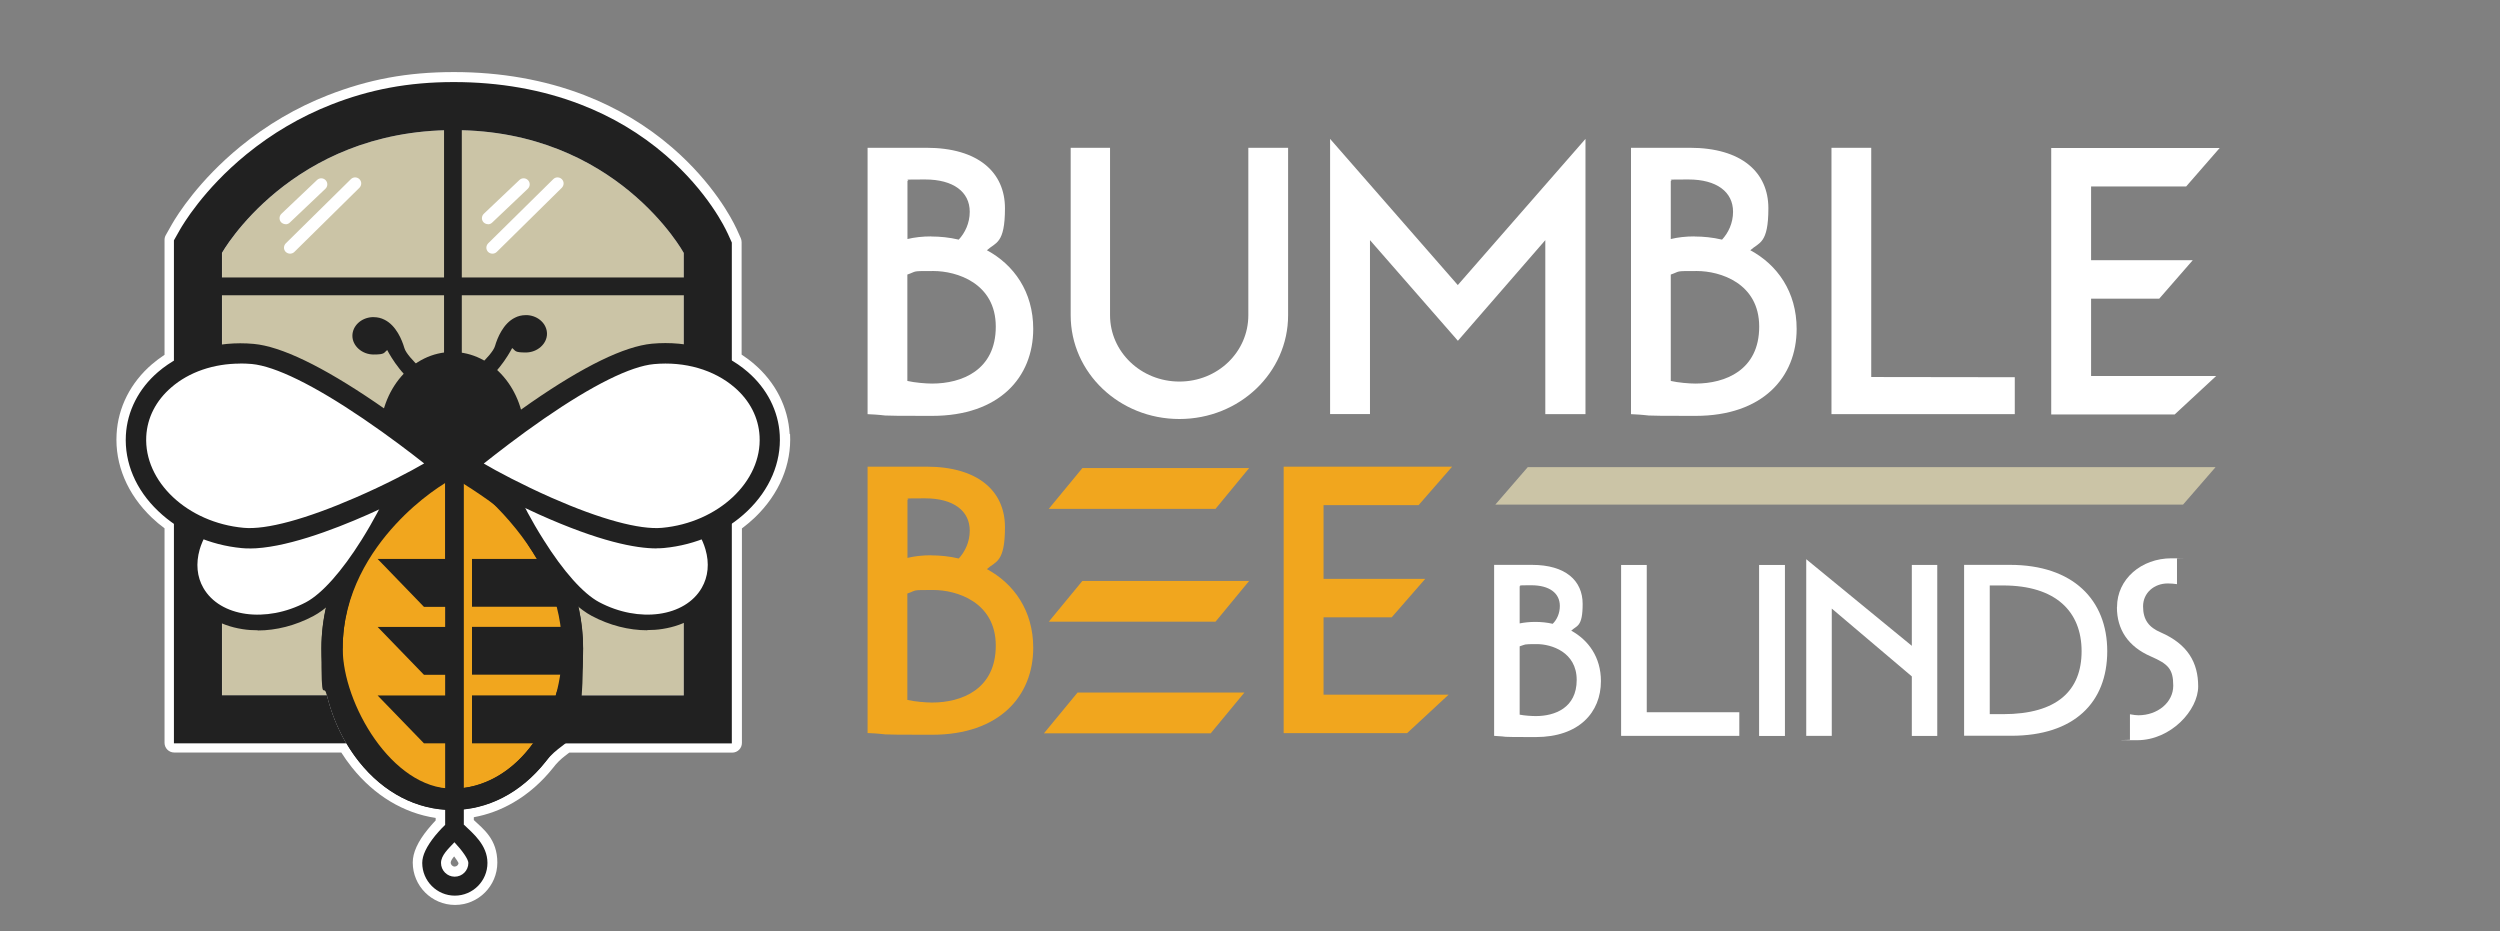 <?xml version="1.0" encoding="UTF-8"?>
<svg id="Layer_1" xmlns="http://www.w3.org/2000/svg" version="1.1" viewBox="0 0 2476.7 922.8">
  <rect x="0" y="0" width="2476.7" height="922.8" fill="#808080" stroke="none"/>
  <!-- Generator: Adobe Illustrator 29.1.0, SVG Export Plug-In . SVG Version: 2.1.0 Build 142)  -->
  <defs>
    <style>
      .st0 {
        fill: none;
      }

      .st1 {
        fill: #212121;
      }

      .st2 {
        fill: #fff;
      }

      .st3 {
        fill: #f1a61e;
      }

      .st4 {
        fill: #cbc4a6;
      }
    </style>
  </defs>
  <path class="st2" d="M782.3,430c-1.5-26.5-13.9-51.1-35.1-69.3-3.9-3.4-8.1-6.5-12.5-9.4v-111.4c0-1.4-.3-2.7-.8-3.9l-4.2-9.3c-.2-.4-.4-.8-.6-1.2-3.7-7.9-22.1-43.9-63.4-79.5-25.4-21.9-54.7-39.4-86.9-51.8-39.2-15.1-82.7-22.8-129.1-22.8s-84.8,7.3-124.8,22.9c-31.2,12.2-60.4,29.3-86.7,50.8-41.1,33.6-62.4,67.5-67.9,77.1,0,0,0,0,0,0l-6.1,10.8c-.8,1.4-1.2,3.1-1.2,4.7v113.8c-4.4,2.9-8.5,6-12.4,9.3-21.2,18.2-33.7,42.8-35.1,69.3-1.7,30.2,10.7,59.6,34.9,82.7,3.9,3.7,8.1,7.3,12.6,10.6v212.5c0,5.3,4.3,9.6,9.6,9.6h165.5c3.1,4.9,6.6,9.8,10.4,14.6,0,0,0,0,0,0,22.3,28,51.5,45.5,83.1,50.2v2.5c-1.7,1.7-3.2,3.4-4.3,4.7-1.4,1.6-2.5,2.9-3.4,4h0c-10.1,12.4-15,23.2-15,33,0,23.2,18.8,42,41.9,42s41.9-18.8,41.9-42-14-33.3-23.3-42.1v-2.8c13.6-2.5,26.7-7.3,39.1-14.5,14.9-8.6,28.3-20.4,39.9-35,.5-.7,1.1-1.4,1.6-2l.3-.4c4.4-5.1,8.4-8.1,12.2-11,.5-.4,1-.7,1.5-1.1h161.4c5.3,0,9.6-4.3,9.6-9.6v-212.5c4.5-3.4,8.8-7,12.8-10.8,24.2-23.2,36.5-52.6,34.9-82.7ZM446.5,854.5c0-1.5,1.5-3.8,3.4-6.1,2.5,3.2,3.9,5.6,4.4,6.7-.3,1.9-1.9,3.4-3.9,3.4s-3.9-1.8-3.9-4Z"/>
  <path class="st2" d="M1023.6,325.8c0,48.1-33.7,86.2-100.2,86.2s-35.9-.4-63.9-1.7V146.4h58.2c51.6,0,77.9,24.5,77.9,59.9s-9.2,33.7-17.9,41.6c26.7,14.4,45.9,41.1,45.9,77.9h0ZM922.6,234.3c8.7,0,17.9.9,27.2,3.1,6.1-6.6,10.9-16.2,10.9-27.6,0-19.7-16.2-32-44.2-32s-13.1.4-17.5,1.3v57.7c7-1.7,14.8-2.6,23.7-2.6h0ZM898.9,377.4c7.4,1.7,18.3,2.6,24.5,2.6,29.3,0,63.1-13.1,63.1-56.4s-39-55.1-61.7-55.1-15.7,0-25.9,3.5v105.5h0Z"/>
  <path class="st2" d="M1236.7,146.4h39.4v165.9c0,56.9-48.1,102.8-107.7,102.8s-107.7-45.9-107.7-102.8v-165.9h39v165.9c0,36.3,30.7,65.7,68.7,65.7s68.3-29.3,68.3-65.7v-165.9h0Z"/>
  <path class="st2" d="M1357.1,410.2h-39.4V137.6l126.5,144.8,126.5-144.8v272.7h-39.8v-172.4l-86.6,99.7-87.1-99.7v172.4h0Z"/>
  <path class="st2" d="M1779.9,325.8c0,48.1-33.7,86.2-100.2,86.2s-35.9-.4-63.9-1.7V146.4h58.2c51.6,0,77.9,24.5,77.9,59.9s-9.2,33.7-17.9,41.6c26.7,14.4,45.9,41.1,45.9,77.9h0ZM1678.8,234.3c8.7,0,17.9.9,27.2,3.1,6.1-6.6,10.9-16.2,10.9-27.6,0-19.7-16.2-32-44.2-32s-13.1.4-17.5,1.3v57.7c7-1.7,14.8-2.6,23.7-2.6h0ZM1655.2,377.4c7.4,1.7,18.3,2.6,24.5,2.6,29.3,0,63.1-13.1,63.1-56.4s-39-55.1-61.7-55.1-15.7,0-25.9,3.5v105.5h0Z"/>
  <path class="st2" d="M1814.4,146.4h39.4v227.1l142.2.2v36.6h-181.6V146.4h0Z"/>
  <path class="st3" d="M1023.6,641.7c0,48.1-33.7,86.2-100.2,86.2s-35.9-.4-63.9-1.7v-263.9h58.2c51.6,0,77.9,24.5,77.9,59.9s-9.2,33.7-17.9,41.6c26.7,14.4,45.9,41.1,45.9,77.9h0ZM922.6,550.2c8.7,0,17.9.9,27.2,3.1,6.1-6.6,10.9-16.2,10.9-27.6,0-19.7-16.2-32-44.2-32s-13.1.4-17.5,1.3v57.7c7-1.7,14.8-2.6,23.7-2.6h0ZM898.9,693.4c7.4,1.7,18.3,2.6,24.5,2.6,29.3,0,63.1-13.1,63.1-56.4s-39-55.1-61.7-55.1-15.7,0-25.9,3.5v105.5h0Z"/>
  <path class="st3" d="M1271.7,462.3h166.9l-33.2,38.1h-94.2v73.1h100.7l-33.2,38.1h-67.5v76.6h123.9l-41.1,38.1h-122.3v-263.9h0Z"/>
  <path class="st2" d="M2032.1,146.6h166.9l-33.2,38.1h-94.2v73.1h100.7l-33.2,38.1h-67.5v76.6h123.9l-41.1,38.1h-122.3V146.6h0Z"/>
  <path class="st2" d="M1586,674.8c0,31-21.8,55.4-64.6,55.4s-23-.3-41.2-1.2v-169.4h37.4c33.5,0,50.3,15.7,50.3,38.7s-5.8,21.2-11.3,26.5c17,9.3,29.4,26.3,29.4,49.9v.2ZM1538.3,617.9c4.1-4,7-10.3,7-17.6,0-12.7-10.3-20.5-28.3-20.5s-8.4.4-11.5,1v36.8c9.3-1.9,21.6-2.2,32.8.4h0ZM1505.5,708c5.1,1,12,1.4,16.1,1.4,18.7,0,40.4-8.1,40.4-35.8s-25.2-35.5-39.5-35.5-10.6.3-17,2.2v67.9h0Z"/>
  <path class="st2" d="M1606,559.7h25.4v145.9h91.7v23.4h-117.1v-169.4h0Z"/>
  <path class="st2" d="M1742.7,559.7h25.6v169.4h-25.6v-169.4h0Z"/>
  <path class="st2" d="M1814.8,729h-25.4v-175l104.6,85.8v-80.1h25.2v169.4h-25.2v-59l-79.3-67.2v126.1h0Z"/>
  <path class="st2" d="M1945.8,729v-169.4h45.5c62.3,0,96.3,34.6,96.3,85.5s-32.8,83.8-95.1,83.8h-46.7,0ZM2062.2,645.2c0-39.4-25.6-65.2-77.8-65.2h-13.2v127.5h13.2c53.6,0,77.8-23.4,77.8-62.4Z"/>
  <path class="st2" d="M2097.3,601.3c0-27.7,24.2-48.2,53.9-48.2s3.8,0,5.5.3v25.3c-2.9-.4-5.8-.7-9.1-.7-13.5,0-24.5,9.3-24.5,22.7s5.8,20.8,17.5,25.8c26.8,11.7,37.1,29.9,37.1,53.5s-27.1,53.3-60.4,53.3-4.8-.3-7.2-.4v-25.3c3.3.7,6.7,1,8.4,1,19,0,34.5-12.7,34.5-29.3s-5.1-21.5-22-28.9c-23.2-10-33.8-27.3-33.8-48.7h0Z"/>
  <polygon class="st3" points="1204.2 504.1 1039 504.1 1072.3 463.7 1237.5 463.7 1204.2 504.1"/>
  <polygon class="st3" points="1204.2 615.9 1039 615.9 1072.3 575.5 1237.5 575.5 1204.2 615.9"/>
  <polygon class="st3" points="1199.4 726.5 1034.2 726.5 1067.5 686.1 1232.8 686.1 1199.4 726.5"/>
  <path class="st4" d="M677.4,688.9H220V250.5s68.1-121.6,229.5-121.6,227.9,121.7,227.9,121.7v438.3Z"/>
  <path class="st1" d="M376.5,431.6c0-45.8,32.1-82.9,71.6-82.9s71.6,37.1,71.6,82.9-70,122.5-71.6,120.5c-.4-.4-71.6-74.8-71.6-120.5h0Z"/>
  <path class="st3" d="M567.3,642.3c0,82.5-53.4,149.5-119.1,149.5s-119.1-66.9-119.1-149.5c0-116.9,119.7-183.8,122.6-180.2.7.9,115.6,63.3,115.6,180.2Z"/>
  <path class="st1" d="M448.1,802.3c-35.1,0-67.9-16.9-92.4-47.8-23.9-30-37.2-70-37.2-112.2,0-60.7,30.7-107.2,56.4-135.5,29.6-32.5,61.1-50.9,70.8-54.3,5.9-2,9.7-.7,12.1,1.1,0,0,.3.2.3.3,28,16.9,119.5,80.7,119.5,188.4s-13.2,82.2-37.2,112.2c-24.5,30.7-57.4,47.8-92.4,47.8h0ZM450,473.5c-9.1,4.4-34.2,20-58.3,46.2-23.8,25.8-52.2,68-52.2,122.6s48.7,139,108.7,139,108.7-62.4,108.7-139-7.8-107.5-106.7-168.8h0ZM443.4,468.7h0Z"/>
  <path class="st1" d="M430.6,377.1s-27.2-22.3-30-32.3c-2.3-7.9-8.1-22.4-19.8-28.1-3.1-1.6-6.7-2.5-10.6-2.5h-1.7c-10.8.7-19.4,8.7-19.4,18.5s9.4,18.5,21,18.5,9.9-1.7,13.5-4.4c3.7,7,16.9,29.8,36.1,38.8,22.9,10.7,10-9.3,10.7-8.6h0v.2Z"/>
  <path class="st1" d="M460.4,375.1s27.2-22.3,30-32.3c2.3-7.9,8.1-22.4,19.8-28.1,3.1-1.6,6.7-2.5,10.6-2.5h1.7c10.8.7,19.4,8.7,19.4,18.5s-9.4,18.5-21,18.5-9.9-1.7-13.5-4.4c-3.7,7-16.9,29.8-36.1,38.8-22.9,10.7-10-9.3-10.7-8.6h0v.2Z"/>
  <path class="st0" d="M455.5,445.4l.3.3-.3-.3Z"/>
  <path class="st0" d="M504.9,516.4c-16.6-19.1-37.1-37.5-58.1-51.9-9.3,5.4-33.1,22.8-56.4,50.6-23.2,27.7-50.9,72.3-50.9,127.2s48.7,139,108.7,139,108.7-62.4,108.7-139-17.5-86.1-51.9-125.9h0Z"/>
  <path class="st0" d="M454.4,444.4c.4.3.8.7,1.1,1-.4-.4-.9-.8-1.1-1Z"/>
  <path class="st1" d="M455.5,445.4h0Z"/>
  <path class="st1" d="M455.9,445.7c.2.2.3.3.4.5,0-.2-.3-.3-.4-.5Z"/>
  <path class="st0" d="M374.6,501.3c28.5-33.9,59.2-55,68.6-58.3,5.3-1.8,9-.3,11.2,1.3.2,0,.3.3.7.4,28.8,19.1,122.7,89.8,122.7,197.5s-1.9,31.6-5.5,46.6h105.2V250.5s-54.9-121.7-227.9-121.7-229.5,121.7-229.5,121.7v438.3h104c-3.7-14.9-5.5-30.6-5.5-46.6,0-61.4,30.5-110.6,56.1-141h0Z"/>
  <path class="st0" d="M454.4,444.4c.4.3.8.7,1.1,1-.4-.4-.9-.8-1.1-1Z"/>
  <path class="st0" d="M504.9,516.4c-16.6-19.1-37.1-37.5-58.1-51.9-9.3,5.4-33.1,22.8-56.4,50.6-23.2,27.7-50.9,72.3-50.9,127.2s2.2,32,6.3,46.6h204.8c4-14.6,6.3-30.2,6.3-46.6,0-43.8-17.5-86.1-51.9-125.9h0Z"/>
  <path class="st0" d="M448.1,781.4c31.6,0,60-17.3,79.9-44.9h-159.8c19.9,27.6,48.3,44.9,79.9,44.9h0Z"/>
  <path class="st0" d="M455.9,445.7c.2.2.3.3.4.5,0-.2-.3-.3-.4-.5Z"/>
  <path class="st1" d="M720.7,230.9c-1.8-4.1-19.3-41.1-61.4-77.3-24.6-21.2-52.9-38.1-84.1-50.1-38-14.7-80.4-22.2-125.7-22.2s-83.6,7.5-121.3,22.3c-30.3,11.9-58.6,28.5-84.1,49.3-43,35.1-63.4,70.5-65.7,74.4l-6.1,10.8v498.3h170.8c-8.6-14.5-15-30.6-19.2-47.6h-104V250.5s68.2-121.6,229.6-121.6,227.9,121.7,227.9,121.7v438.3h-105.2c-4.2,17-10.7,33.1-19.2,47.6h172V240.3l-4.2-9.3h0Z"/>
  <path class="st1" d="M448.1,781.4c-31.6,0-60-17.3-79.9-44.9h-25c3.8,6.4,7.9,12.4,12.5,18.2,24.5,30.7,57.4,47.8,92.4,47.8s67.9-16.9,92.4-47.8c4.5-5.7,8.7-11.8,12.5-18.2h-25c-19.9,27.6-48.3,44.9-79.9,44.9h0Z"/>
  <path class="st1" d="M339.5,642.3c0-54.9,27.7-99.5,50.9-127.2,23.3-27.8,47.2-45.2,56.4-50.6,21,14.4,41.6,32.7,58.1,51.9,34.4,39.8,51.9,82.2,51.9,125.9s-2.2,32-6.3,46.6h21.7c3.7-14.9,5.5-30.6,5.5-46.6,0-107.7-93.9-178.4-122.7-197.5-.3-.2-.5-.3-.7-.4-2.2-1.7-5.9-3.2-11.2-1.3-9.4,3.3-40.1,24.4-68.6,58.3-25.6,30.5-56.1,79.7-56.1,141s1.9,31.6,5.5,46.6h21.7c-4-14.6-6.3-30.2-6.3-46.6h.2ZM455.5,445.4h0l.3.3c.2.2.3.3.4.5-.2-.2-.3-.3-.4-.5l-.3-.3h0c-.3-.3-.7-.6-1.1-1,.3.2.7.5,1.1,1Z"/>
  <path class="st1" d="M345.7,688.9h-21.7c4.2,17,10.7,33.1,19.2,47.6h25c-9.8-13.6-17.6-29.8-22.4-47.6h0Z"/>
  <polygon class="st1" points="565.2 601.1 542.4 553.7 467.6 553.7 467.6 601.1 565.2 601.1"/>
  <polygon class="st1" points="563.1 668.4 559.7 621 467.6 621 467.6 668.4 563.1 668.4"/>
  <polygon class="st1" points="545.1 736.4 559.7 688.9 467.6 688.9 467.6 736.4 545.1 736.4"/>
  <path class="st1" d="M459.5,817.1v-346.2h-18.6v82.8h-66.9l5.2,5.3,40.8,42.2h21v19.9h-66.9l45.9,47.4h21v20.5h-66.9l45.9,47.4h21v80.8c-4.8,4.5-9.9,10.7-9.9,10.7-8.6,10.7-12.8,19.5-12.8,27,0,17.8,14.5,32.4,32.3,32.4s32.3-14.5,32.3-32.4-14.6-29.5-23.2-37.8h0ZM450.4,868.5c-7.4,0-13.5-6.1-13.5-13.6s7.3-14.1,13.3-20.5c7.9,8.4,13.8,16.9,13.8,20.5,0,7.5-6,13.6-13.5,13.6Z"/>
  <path class="st2" d="M239.3,486.1c-43.2,23-63.1,68-44.5,100.4,18.6,32.4,68.8,40,112.1,17s90-120.7,87.3-121.1c-.6,0-111.5-19.3-154.8,3.8h0Z"/>
  <path class="st1" d="M255.4,624.4c-5.1,0-10.1-.3-15-1.1-23.6-3.6-42.2-15.4-52.4-33.1-8.6-14.8-10.3-32.1-5.2-50.1,7.1-24.6,26.3-46.9,52.8-61,19-10,51.1-14,95.6-11.5,31.6,1.7,58.8,6.1,63.9,7h0c3.3.5,5.9,3.1,6.6,6.6.3,2.2.8,4.4-8.1,22.3-3.4,6.8-10.5,20.6-20.5,36.8-15.5,25-38.9,57.4-62.8,70.1-17.6,9.3-36.6,14.2-55,14.2h0ZM307,482.5c-29.3,0-51.1,3.5-64,10.4-22.4,12-39.3,31.2-45.2,51.5-3.9,13.8-2.7,27,3.7,38.1,16.5,28.7,62.1,35,101.7,14.1,15.7-8.4,35.3-30.3,55-61.7,12.2-19.5,21-36.9,25.4-46.3-11.3-1.7-31.1-4.2-53.1-5.3-8.3-.4-16.1-.7-23.5-.7h0Z"/>
  <path class="st2" d="M657.4,486.1c43.2,23,63.1,68,44.5,100.4-18.6,32.4-68.8,40-112.1,17s-90-120.7-87.3-121.1c.6,0,111.5-19.3,154.8,3.8h0Z"/>
  <path class="st1" d="M641.3,624.4c-18.4,0-37.5-4.9-55-14.2-23.9-12.8-47.3-45.2-62.8-70.1-10-16.2-17.1-30-20.5-36.8-8.8-17.8-8.5-20.1-8.1-22.3.6-3.4,3.2-6,6.6-6.6h0c5.2-.9,32.3-5.2,63.9-7,44.5-2.4,76.7,1.5,95.6,11.5,26.5,14.1,45.7,36.3,52.8,61,5.2,17.9,3.4,35.3-5.2,50.1-10.2,17.7-28.8,29.5-52.4,33.1-4.9.8-10,1.1-15,1.1h0ZM513.1,488.5c4.3,9.5,13.1,26.9,25.4,46.3,19.7,31.4,39.3,53.3,55,61.7,39.5,21,85.1,14.7,101.7-14.1,6.4-11.1,7.7-24.3,3.7-38.1-5.9-20.4-22.7-39.6-45.2-51.5-16.2-8.6-46.5-12-87.5-9.7-22,1.2-41.8,3.8-53.1,5.3h0Z"/>
  <path class="st2" d="M250.5,350.7c-61.1-5.7-112.9,30.6-115.6,80.9-2.8,50.3,44.5,95.7,105.6,101.3,61.1,5.7,199.3-70.7,196.8-73.1-.6-.5-125.6-103.5-186.7-109.1h0Z"/>
  <path class="st1" d="M247.1,543.3c-2.6,0-5.2,0-7.6-.3-31.8-3-61.2-16-82.8-36.7-22.2-21.1-33.5-47.9-32-75.2,1.3-23.8,12.6-46,31.8-62.5,24.4-21,59-31.2,94.9-27.9,27.1,2.5,67.8,22.1,120.8,58.2,38.9,26.4,70.8,52.7,72,53.7,3.1,3,4,7.7,2.2,11.7-1.3,2.8-2.4,5.2-27.6,18.9-9.6,5.2-29.3,15.5-54.2,26.5-35.5,15.7-83.7,33.7-117.5,33.7h0ZM238,360.2c-26.2,0-50.7,8.3-68.3,23.6-15.2,13.1-23.8,29.9-24.8,48.4-2.4,44.9,40.8,85.6,96.5,90.7,22.4,2.1,61.7-8.6,110.7-29.9,29.6-12.8,54.9-26.2,68.1-33.9-12.4-9.8-34.8-27-60.6-44.5-48.9-33.2-87-51.8-110.1-54-3.8-.3-7.8-.5-11.5-.5h0Z"/>
  <path class="st2" d="M646.8,350.7c61.1-5.7,112.9,30.6,115.6,80.9,2.8,50.3-44.5,95.7-105.6,101.3-61.1,5.7-197-70.7-194.4-73.1.6-.5,123.3-103.5,184.5-109.1h0Z"/>
  <path class="st1" d="M650.4,543.3c-20.4,0-56.2-6.6-116.5-33.7-24.5-11-43.9-21.3-53.4-26.5-24.8-13.6-25.9-16.1-27.3-18.9-1.8-4-1-8.6,2.2-11.7,1.2-1.2,32.7-27.4,70.7-53.7,52.3-36.2,92.6-55.7,119.7-58.3,36-3.3,70.6,6.8,94.9,27.9,19.2,16.5,30.5,38.8,31.8,62.5,1.5,27.3-9.9,54.1-32,75.3-21.6,20.7-51,33.7-82.8,36.7-2.2.2-4.7.3-7.4.3h0ZM479.2,459.2c13.1,7.7,38,21,67.2,33.9,48.3,21.3,87.3,31.9,109.6,29.8,55.6-5.2,99-45.9,96.5-90.7-1-18.5-9.6-35.3-24.8-48.4-20.3-17.5-49.3-25.9-79.8-23.1l-1-10,1,10c-23.1,2.1-60.8,20.8-108.9,54-25.2,17.4-47.3,34.7-59.7,44.5h0Z"/>
  <path class="st2" d="M287.4,251.3c-1.6,0-3.1-.6-4.3-1.7-2.4-2.4-2.3-6.1,0-8.5l64.5-63.6c2.4-2.4,6.1-2.3,8.5,0,2.4,2.4,2.3,6.1,0,8.5l-64.5,63.6c-1.1,1.1-2.7,1.7-4.2,1.7h0Z"/>
  <path class="st2" d="M283,222.1c-1.6,0-3.1-.6-4.4-1.8-2.3-2.4-2.2-6.2.2-8.5l35.3-33.5c2.4-2.3,6.2-2.2,8.5.2,2.3,2.4,2.2,6.2-.2,8.5l-35.3,33.5c-1.1,1.1-2.6,1.7-4.1,1.7h0Z"/>
  <path class="st2" d="M487.9,251.3c-1.6,0-3.1-.6-4.3-1.7-2.4-2.4-2.3-6.1,0-8.5l64.5-63.6c2.4-2.4,6.1-2.3,8.5,0,2.4,2.4,2.3,6.1,0,8.5l-64.5,63.6c-1.1,1.1-2.7,1.7-4.2,1.7h0Z"/>
  <path class="st2" d="M483.5,222.1c-1.6,0-3.1-.6-4.4-1.8-2.3-2.4-2.2-6.2.2-8.5l35.3-33.5c2.4-2.3,6.2-2.2,8.5.2s2.2,6.2-.2,8.5l-35.3,33.5c-1.1,1.1-2.6,1.7-4.1,1.7h0Z"/>
  <path class="st1" d="M678.3,274.9h-220.8V117c0-4.9-3.9-8.8-8.8-8.8s-8.8,3.9-8.8,8.8v157.9h-230.6c-4.9,0-8.8,3.9-8.8,8.8s3.9,8.8,8.8,8.8h230.6v71.8c0,4.9,3.9,8.8,8.8,8.8s8.8-3.9,8.8-8.8v-71.8h220.8c4.9,0,8.8-3.9,8.8-8.8s-3.9-8.8-8.8-8.8h0Z"/>
  <polygon class="st4" points="2194.9 462.8 1513.5 462.8 1481.4 499.9 2162.7 499.9 2194.9 462.8"/>
</svg>